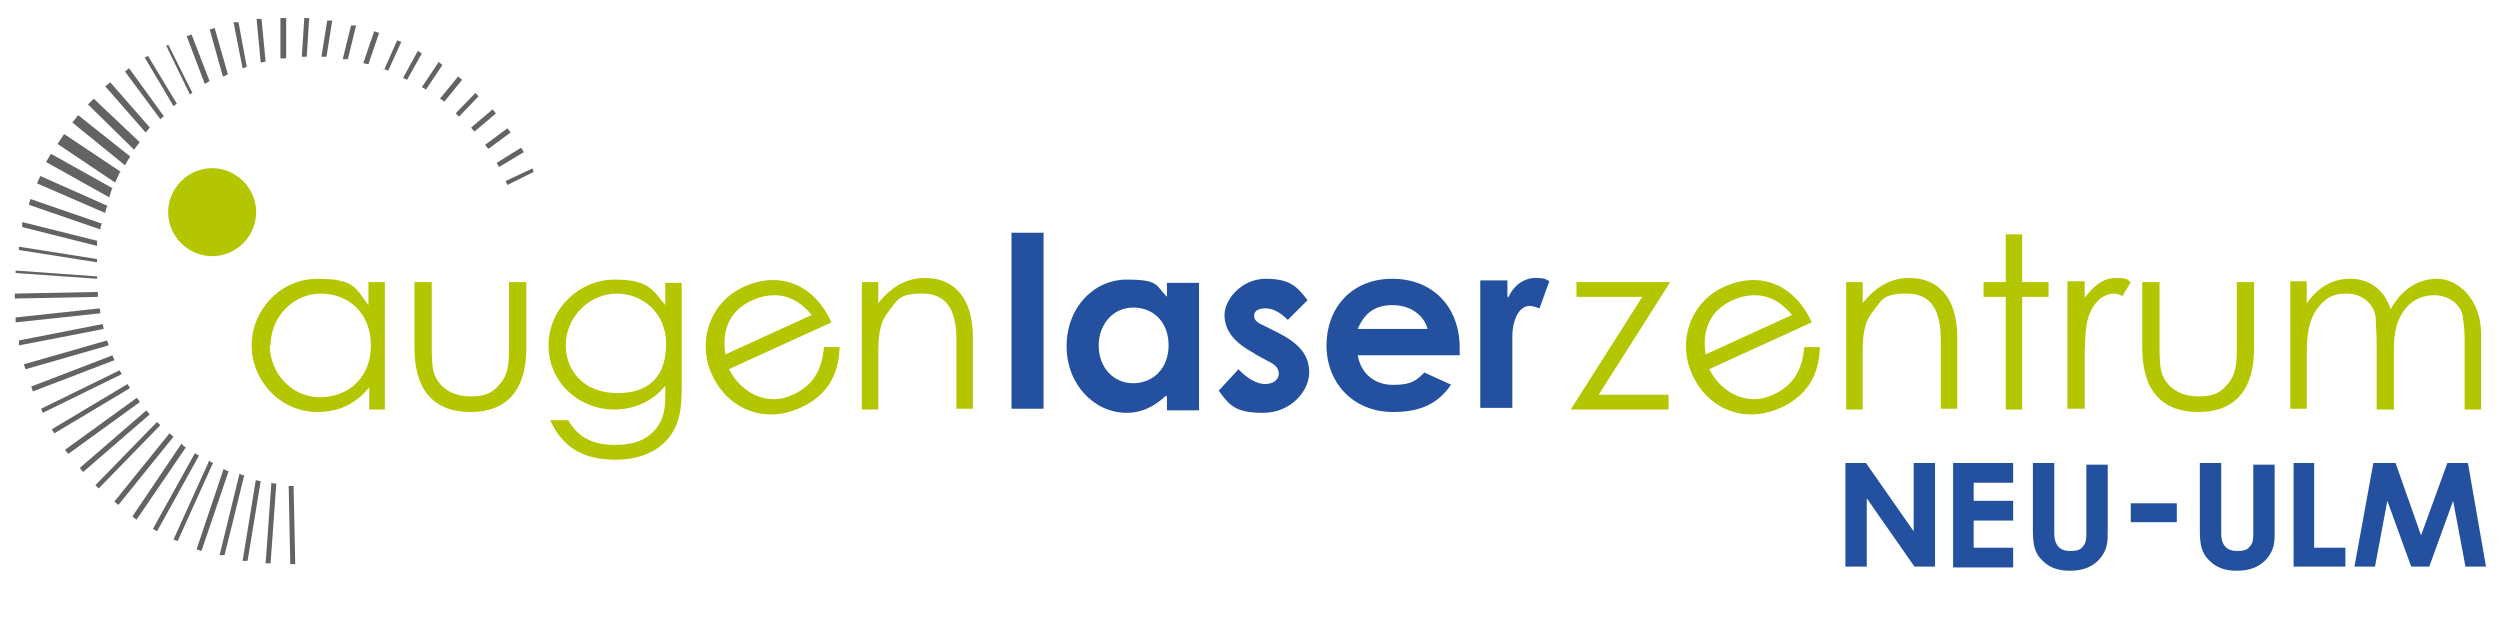 <?xml version="1.0" encoding="UTF-8"?>
<svg id="Ebene_2" xmlns="http://www.w3.org/2000/svg" version="1.1" viewBox="0 0 304 75">
  <!-- Generator: Adobe Illustrator 29.5.0, SVG Export Plug-In . SVG Version: 2.1.0 Build 137)  -->
  <defs>
    <style>
      .st0 {
        fill-rule: evenodd;
      }

      .st0, .st1 {
        fill: #b3c600;
      }

      .st2 {
        fill: #2351a0;
      }

      .st3 {
        fill: #646363;
      }
    </style>
  </defs>
  <path class="st1" d="M44.9,34.3h1.9v15.5h-1.9v-2.7c-1.7,2.1-3.8,3-6.3,3-4.5,0-8-3.8-8-8.1s3.5-8.1,8-8.1,4.6,1.1,6.2,3.2c0,0,0-2.9,0-2.9ZM32.8,42c0,3.3,2.6,6.3,6.1,6.3s6.2-2.4,6.2-6.3-2.7-6.3-6.1-6.3-6.1,2.9-6.1,6.3Z"/>
  <path class="st1" d="M61.9,34.3h2.1v8c0,5.2-2.4,7.8-6.8,7.8s-6.8-2.6-6.8-7.8v-8h2.1v7.5c0,1.6,0,3,.4,3.9.7,1.6,2.3,2.5,4.3,2.5s2.7-.5,3.5-1.4c1.2-1.3,1.2-2.8,1.2-5v-7.5h-.1Z"/>
  <path class="st1" d="M82.9,46.6c0,2.6-.1,4.6-1.4,6.4-1.3,1.8-3.6,2.9-6.6,2.9-4.4,0-6.6-1.8-8-4.8h2.2c1.2,2.1,3,3,5.7,3s4.4-.9,5.4-2.6c.6-1.1.7-2.2.7-3.4v-1.2c-1.5,1.9-3.8,2.9-6.2,2.9-4.3,0-8-3.3-8-7.8s3.8-8,8-8,4.6,1.2,6.2,3.1v-2.7h2v12.3h0ZM68.8,42c0,3.1,2.2,5.8,6.3,5.8s5.9-2.3,5.9-6-2.8-6.1-6-6.1-6.2,2.7-6.2,6.3h0Z"/>
  <path class="st1" d="M106.7,37c1.6-2.1,3.5-3.2,5.8-3.2,3.4,0,5.8,2.3,5.8,7.2v8.7h-2v-8.4c0-3.6-1.2-5.6-4.1-5.6s-3,.7-4.1,2.1c-1.2,1.5-1.3,3-1.3,5.5v6.5h-2v-15.5h2v2.8h0Z"/>
  <path class="st1" d="M191.7,34.3h11.4l-8.7,13.7h8.5v1.8h-11.9l8.7-13.7h-8v-1.8h0Z"/>
  <path class="st1" d="M226.4,37c1.6-2.1,3.5-3.2,5.8-3.2,3.4,0,5.8,2.3,5.8,7.2v8.7h-2v-8.4c0-3.6-1.2-5.6-4.1-5.6s-3,.7-4.1,2.1c-1.2,1.5-1.3,3-1.3,5.5v6.5h-2v-15.5h2v2.8h0Z"/>
  <path class="st1" d="M243.9,28.5h2v5.8h3.2v1.8h-3.2v13.7h-2v-13.7h-2.7v-1.8h2.7v-5.8Z"/>
  <path class="st1" d="M253.3,36.5c1.2-1.7,2.4-2.7,4-2.7s1.4.3,1.8.5l-1,1.7c-.2-.1-.6-.3-1-.3-1.5,0-2.8,1.3-3.3,3.4-.2,1-.3,2.6-.3,4.7v5.9h-2.1v-15.5h2.1v2.2h0Z"/>
  <path class="st1" d="M272,34.3h2.1v8c0,5.2-2.4,7.8-6.8,7.8s-6.8-2.6-6.8-7.8v-8h2.1v7.5c0,1.6,0,3,.4,3.9.7,1.6,2.3,2.5,4.3,2.5s2.7-.5,3.5-1.4c1.2-1.3,1.2-2.8,1.2-5v-7.5h-.1Z"/>
  <path class="st1" d="M291,49.8h-2v-8c0-1.2-.1-2.2-.1-2.9,0-1.7-1.5-3.2-3.5-3.2s-2.7.7-3.6,1.8c-1.1,1.5-1.3,3.3-1.3,5.6v6.6h-2v-15.5h2v2.7c1.4-2,3.1-3,5.3-3s4.1,1.2,4.9,3.7c1.4-2.5,3.4-3.7,5.7-3.7s5.3,2.3,5.3,6.7v9.2h-2v-8.4c0-1.2-.1-2.1-.2-2.6,0-1.4-1.4-2.9-3.5-2.9s-3.6,1.2-4.4,3.2c-.5,1.3-.5,2.6-.5,4.1v6.7h0Z"/>
  <path class="st0" d="M27.4,30.9c-2.8.9-5.8-.7-6.7-3.5-.9-2.8.7-5.8,3.5-6.7,2.8-.9,5.8.7,6.7,3.5.9,2.8-.7,5.8-3.5,6.7Z"/>
  <path class="st3" d="M30,8.1l-1-5.4h-.6c0,.1,1.1,5.6,1.1,5.6.2,0,.4-.2.7-.2h-.1ZM27.7,9l-1.6-5.6-.6.2,1.6,5.7c.2,0,.4-.2.5-.2h0ZM34.1,2.1v5c.3,0,.5,0,.7,0V2.2h-.7ZM25.5,9.9l-2.2-5.7-.6.2,2.2,5.8c.2-.1.4-.2.5-.3h0ZM31.2,2.3l.5,5.3c.2,0,.4-.1.6-.1l-.5-5.2h-.6ZM17,17.3l-5.6-5.3-.7.7,5.6,5.5c.2-.3.4-.5.6-.8h0ZM18.3,15.6l-4.9-5.6-.6.5,4.9,5.6c.2-.2.4-.4.5-.6ZM36.7,6.9h.6l.3-4.7h-.6l-.3,4.7ZM23.4,11.3l-2.9-5.8h-.3c0,.1,2.9,6,2.9,6,0,0,.2-.1.2-.2h0ZM15.8,19l-6.3-5-.7.9,6.4,5.2c.2-.4.4-.7.6-1ZM21.5,12.6l-3.5-5.8-.4.2,3.5,5.9c.1,0,.2-.2.3-.2ZM19.9,14.1l-4.2-5.8-.5.4,4.3,5.8c.1-.1.3-.3.5-.4h0ZM59.9,13.3l-2.6,2.2c.1.2.2.3.4.5l2.6-2.2-.4-.5ZM14.7,20.9l-6.9-4.6-.8,1.2,7,4.7c.2-.4.4-.9.6-1.3h0ZM55.7,9.3l-2.2,2.7c.2.1.4.2.5.4l2.2-2.7-.5-.4ZM61.7,15.6l-2.7,2c.1.2.2.3.4.5l2.7-2-.4-.5ZM57.8,11.3l-2.4,2.5c.2.1.3.3.4.4l2.4-2.5-.4-.4ZM63.3,18l-2.9,1.8c.1.2.2.4.3.5l3-1.8-.3-.5h0ZM64.7,20.5l-3.2,1.5c0,.2.2.4.2.5l3.2-1.6-.2-.5h0ZM44.2,7.7c.2,0,.4.1.6.1l1.3-3.8-.6-.2-1.3,3.8h0ZM39.1,6.9h.6l.7-4.4h-.6c0-.1-.7,4.3-.7,4.3h0ZM41.7,7.2c.2,0,.4,0,.6,0l1-4.1h-.6c0-.1-1,4-1,4h0ZM53.3,7.6l-2,3c.2.1.4.2.5.3l2-3-.5-.4h0ZM50.8,6.2l-1.8,3.3c.2,0,.4.2.5.2l1.8-3.2-.5-.3h0ZM46.6,8.4c.2,0,.4.1.6.2l1.6-3.5-.5-.2-1.6,3.6h0ZM13.7,43.2l-9.9,3.8.2.6,9.9-3.8c0-.2-.2-.4-.2-.5h0ZM22.1,53.9l-6,8.9.5.4,6-8.8c-.2-.1-.3-.2-.5-.4h0ZM23.7,55.1l-5.1,9.2.5.3,5.1-9.2c-.2-.1-.4-.2-.5-.3ZM20.6,52.7l-6.7,8.3.5.4,6.7-8.3c-.2-.1-.3-.3-.5-.4h0ZM16.6,48.4l-8.7,6.3.4.5,8.7-6.3c-.1-.2-.2-.4-.4-.5ZM25.4,56.1l-4.3,9.5.5.2,4.3-9.5c-.2-.1-.4-.2-.5-.3ZM19.1,51.3l-7.5,7.7.4.4,7.5-7.7c-.1-.1-.3-.3-.5-.4h0ZM17.8,49.9l-8.1,7,.4.5,8.1-7c-.1-.2-.3-.3-.4-.5ZM32.3,68.5h.6l.7-9.7c-.2,0-.4,0-.6-.1l-.7,9.8ZM35.1,59l.2,9.6h.6l-.2-9.5h-.6ZM27.2,57l-3.3,9.8.6.2,3.3-9.7c-.2,0-.4-.2-.5-.2h0ZM29.5,68.2h.6c0,.1,1.6-9.7,1.6-9.7-.2,0-.4-.1-.6-.1l-1.6,9.8h0ZM29.1,57.7l-2.4,9.8h.6c0,.1,2.4-9.7,2.4-9.7-.2,0-.4-.1-.6-.2h0ZM11.8,35.5l-10,.2v.6l10.1-.2c0-.2,0-.4,0-.6h0ZM11.9,29.3l-9.2-2.3v.6c-.1,0,9.1,2.3,9.1,2.3,0-.2,0-.4,0-.6ZM11.7,33.6l-9.8-.7v.3l9.9.7v-.3h0ZM11.8,31.5l-9.5-1.5v.4c0,0,9.5,1.5,9.5,1.5v-.4ZM12.4,27.2l-8.7-3-.2.7,8.7,3c0-.2.1-.5.2-.8h0ZM15.5,46.7l-9.2,5.5.3.5,9.2-5.5c-.1-.2-.2-.4-.3-.5ZM13,25l-8.1-3.6-.4.9,8.3,3.6c0-.3.2-.7.3-1h0ZM13,41.4l-10.1,2.9.2.6,10.1-2.9c0-.2-.1-.4-.2-.6h0ZM13.7,22.9l-7.5-4.2-.6,1,7.7,4.3c.1-.4.2-.8.4-1.2h0ZM14.6,45l-9.6,4.7.2.5,9.6-4.7c-.1-.2-.2-.4-.3-.5h0ZM12.1,37.5l-10.2,1.1v.6c0,0,10.3-1.1,10.3-1.1,0-.2,0-.4-.1-.6h0ZM12.5,39.4l-10.2,2v.6c.1,0,10.3-2,10.3-2,0-.2-.1-.4-.1-.6Z"/>
  <path class="st2" d="M123,28.3h3.9v21.4h-3.9v-21.4Z"/>
  <path class="st2" d="M141.8,48.1c-1.4,1.3-2.9,2.1-4.8,2.1-3.9,0-7.3-3.4-7.3-8.1s3.3-8.1,7.3-8.1,3.5.7,4.9,2.1v-1.7h3.9v15.5h-3.9v-1.6h0ZM133.6,42c0,2.7,1.8,4.6,4.2,4.6s4.3-1.8,4.3-4.6-1.8-4.6-4.3-4.6-4.2,2.1-4.2,4.6Z"/>
  <path class="st2" d="M152.6,43c-2.5-1.3-3.7-2.8-3.7-4.7s2.1-4.4,5-4.4,3.8.9,5.1,2.6l-2.4,2.4c-.9-.9-1.8-1.4-2.7-1.4s-1.4.3-1.4.9.5.9,1.4,1.3l1.4.7c2.6,1.3,3.9,2.7,3.9,4.9s-2.2,4.9-5.6,4.9-4.1-.9-5.4-2.7l2.4-2.6c.9,1,2.2,1.8,3.2,1.8s1.7-.5,1.7-1.3-.7-1.2-1.7-1.7l-1.3-.7h0Z"/>
  <path class="st2" d="M176.5,46.7c-1.6,2.4-3.8,3.4-7.1,3.4-4.9,0-8.1-3.6-8.1-8.1s3-8.1,8-8.1,8.2,3.5,8.2,8.4,0,.5,0,.9h-12.4c.4,2.3,2.1,3.6,4.3,3.6s2.8-.5,3.8-1.5l3.3,1.5h0ZM173.6,40c-.5-1.8-2.2-2.9-4.3-2.9s-3.4,1-4.2,2.9h8.4Z"/>
  <path class="st2" d="M183.4,36.2c.7-1.6,2-2.4,3.3-2.4s1.3.2,1.7.4l-1.2,3.3c-.3-.1-.7-.3-1.2-.3-1.1,0-2,1.3-2.1,3.5v8.9h-3.9v-15.5h3.3v1.9Z"/>
  <path class="st1" d="M207.8,44.8c1.6,3.2,4.9,4.6,7.8,3.2,2.9-1.3,3.6-3.6,3.8-5.8h1.9c-.1,3.6-1.7,6-4.8,7.4-4.7,2.1-9-.2-10.7-4-1.8-3.8-.5-8.7,3.8-10.7s8.6-.4,10.7,4.3l-12.7,5.8h0ZM217.9,38.3c-2.1-2.6-4.7-2.9-7.2-1.8s-3.8,3.3-3.3,6.6l10.5-4.8Z"/>
  <path class="st1" d="M88.6,44.8c1.6,3.2,4.9,4.6,7.8,3.2,2.9-1.3,3.6-3.6,3.8-5.8h1.9c-.1,3.6-1.7,6-4.8,7.4-4.7,2.1-9-.2-10.7-4-1.8-3.8-.5-8.7,3.8-10.7s8.6-.4,10.7,4.3l-12.7,5.8h0ZM98.7,38.3c-2.1-2.6-4.7-2.9-7.2-1.8s-3.8,3.3-3.3,6.6l10.5-4.8h0Z"/>
  <g>
    <path class="st2" d="M224.4,56.3h2.5l5.8,8.3v-8.3h2.6v12.6h-2.5l-5.8-8.3v8.3h-2.6v-12.6Z"/>
    <path class="st2" d="M237.5,56.3h7.3v2.4h-4.8v2.2h4.8v2.4h-4.8v3.3h4.8v2.4h-7.3v-12.6Z"/>
    <path class="st2" d="M247.2,56.3h2.6v8.6c0,1.4.7,2.1,1.9,2.1s1.4-.3,1.7-.7.3-1,.3-1.6v-8.2h2.6v8c0,1.4,0,2.4-1.1,3.6-.9.9-2,1.3-3.5,1.3s-2.5-.4-3.3-1.2c-1.1-1-1.2-2.2-1.2-3.8v-7.9h0Z"/>
    <path class="st2" d="M259.1,61.2h5.6v2.3h-5.6v-2.3Z"/>
    <path class="st2" d="M267.5,56.3h2.6v8.6c0,1.4.7,2.1,1.9,2.1s1.4-.3,1.7-.7.3-1,.3-1.6v-8.2h2.6v8c0,1.4,0,2.4-1.1,3.6-.9.9-2,1.3-3.5,1.3s-2.5-.4-3.3-1.2c-1.1-1-1.2-2.2-1.2-3.8v-7.9h0Z"/>
    <path class="st2" d="M278.8,56.3h2.6v10.3h3.8v2.3h-6.3v-12.6h0Z"/>
    <path class="st2" d="M288.8,56.3h2.5l3.1,8.8,3.2-8.8h2.5l2.2,12.6h-2.5l-1.5-8-2.9,8h-2.2l-2.9-8-1.5,8h-2.5l2.3-12.6h0Z"/>
  </g>
</svg>